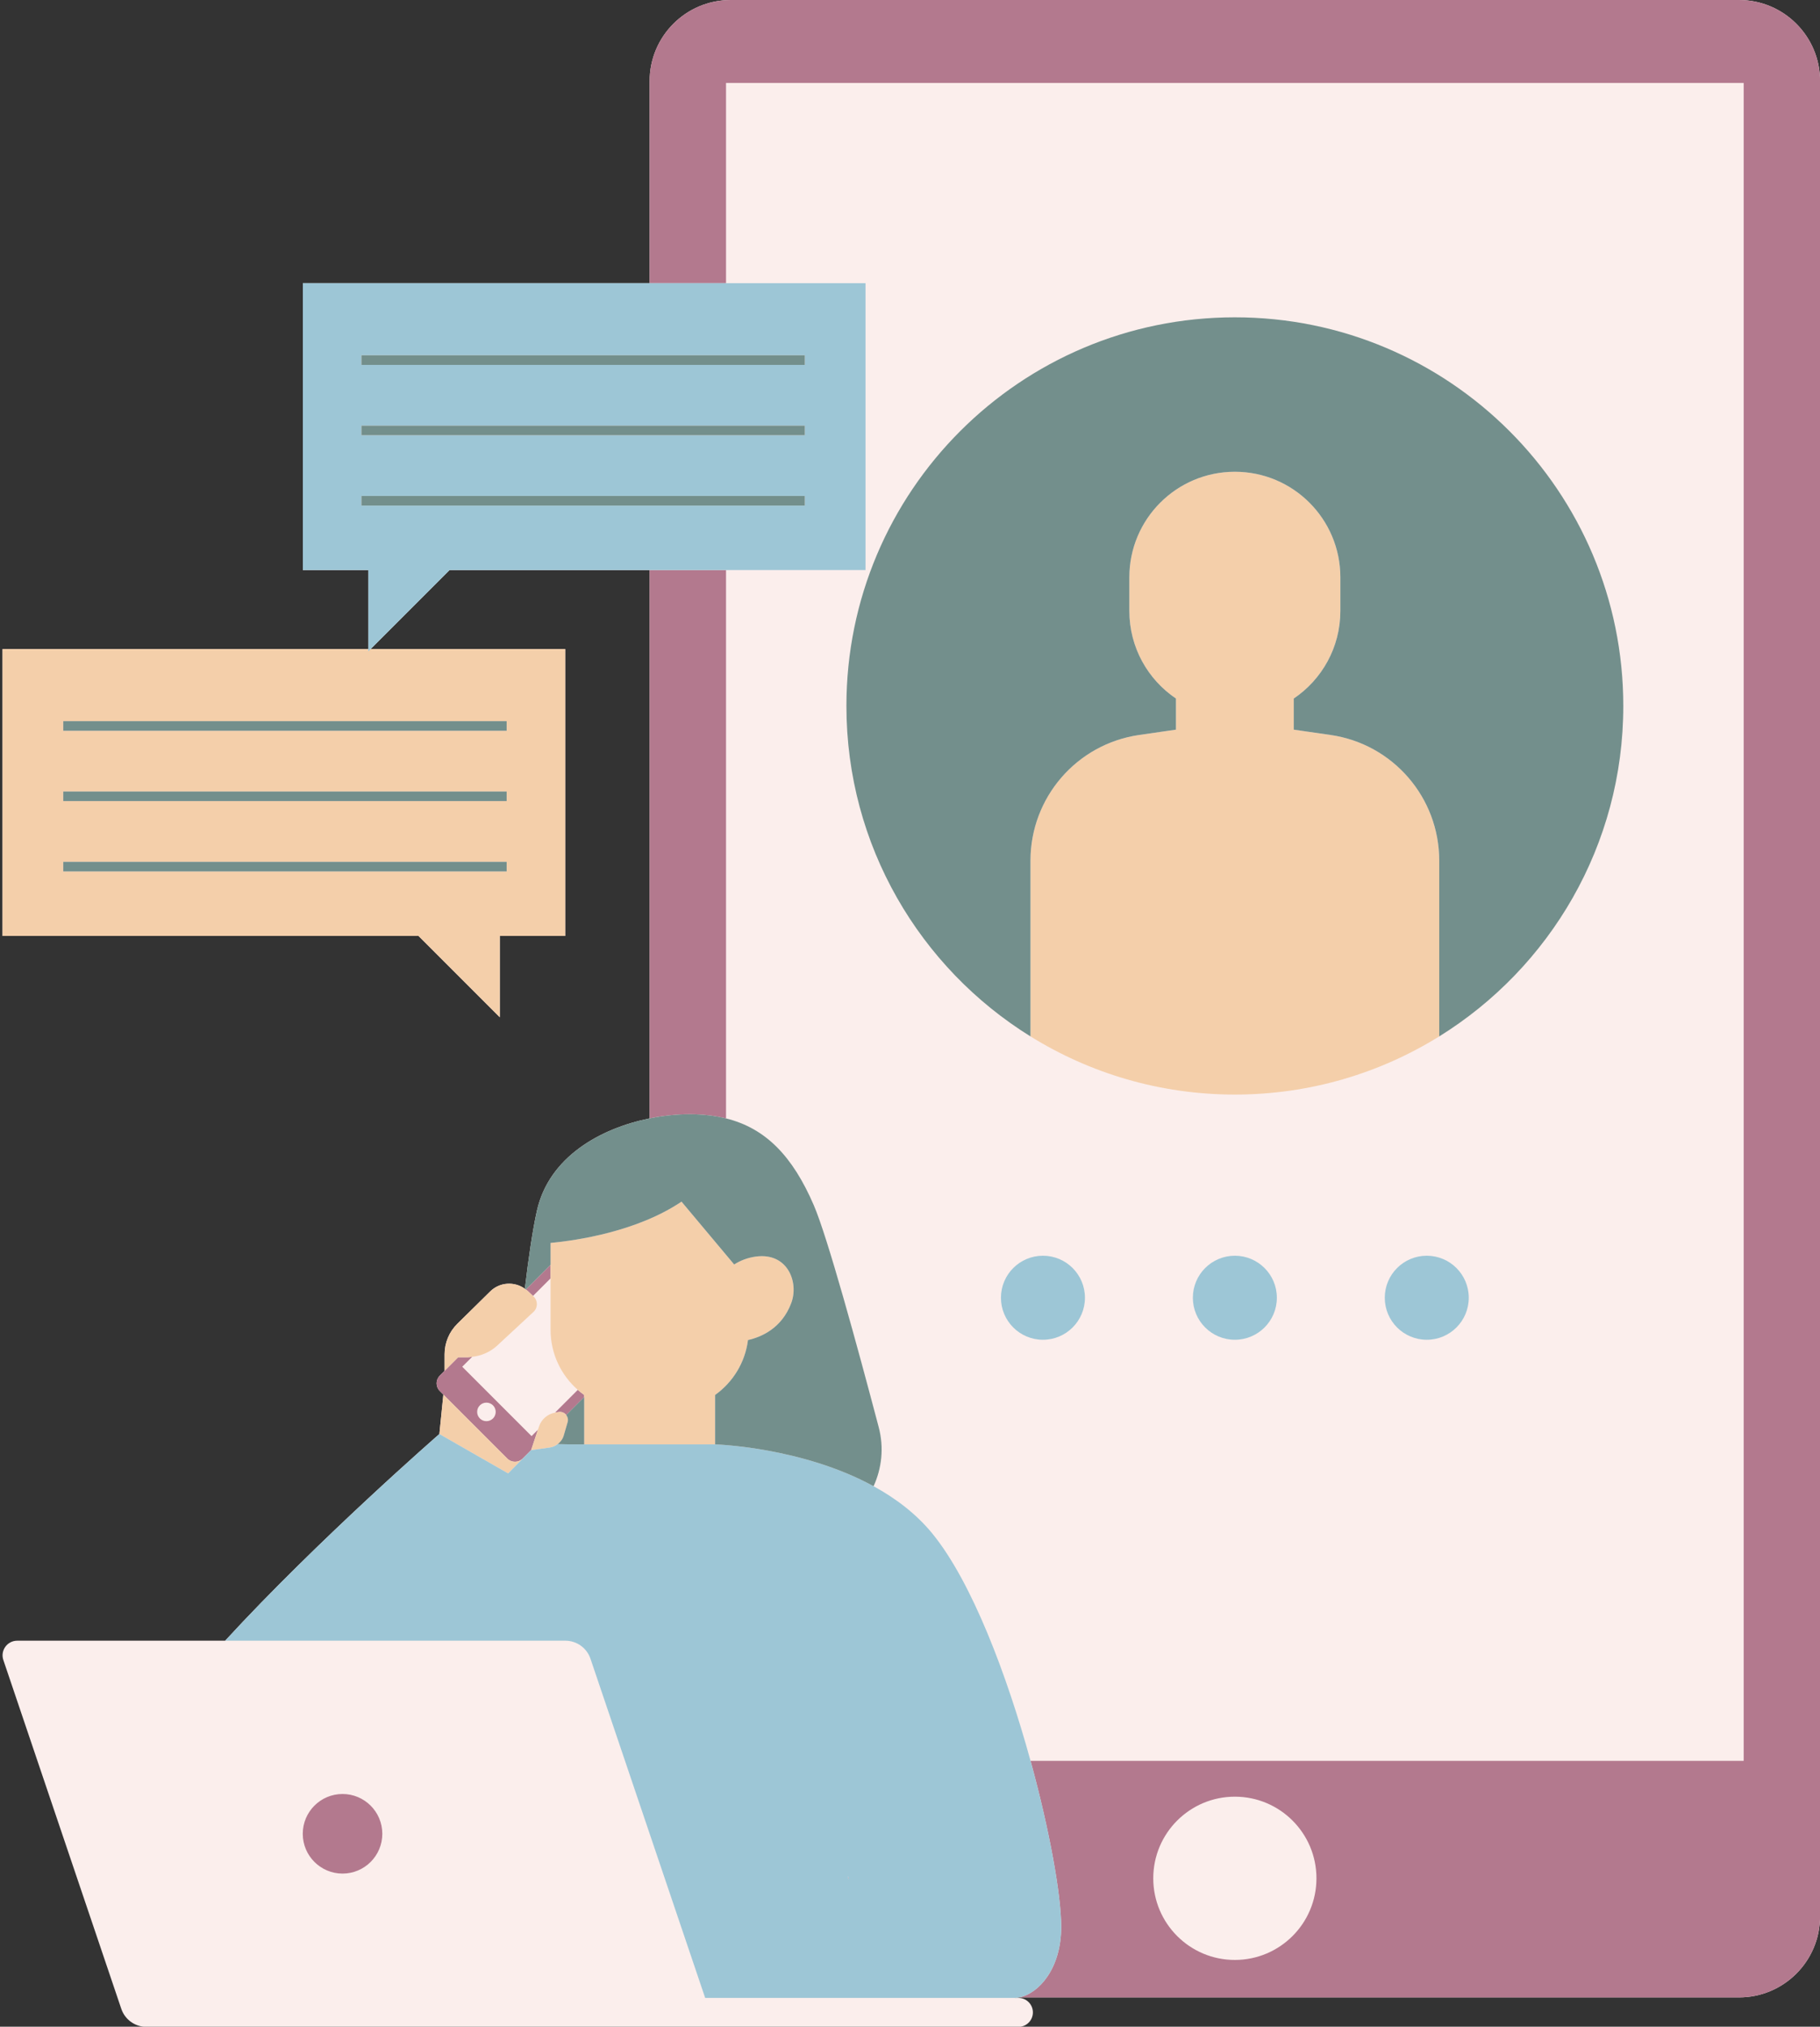 <?xml version="1.0" encoding="UTF-8" standalone="no"?><svg xmlns="http://www.w3.org/2000/svg" xmlns:xlink="http://www.w3.org/1999/xlink" fill="#000000" height="553.4" preserveAspectRatio="xMidYMid meet" version="1" viewBox="-0.7 0.0 497.2 553.4" width="497.2" zoomAndPan="magnify"><rect x="-0.7" y="0.0" width="497.2" height="553.4" fill="#333333" stroke="none"/><g id="change1_1"><path d="M496.52,22.143v501.114c0,12.23-9.914,22.143-22.143,22.143H277.703c-0.417,0.079-0.831,0.133-1.234,0.14h1.049 c2.184,0,3.954,1.77,3.954,3.954s-1.77,3.954-3.954,3.954h-82.9h-24.254H39.304c-3.109,0-5.872-1.982-6.868-4.927L0.214,453.279 c-0.877-2.591,1.05-5.277,3.786-5.277h56.813c25.243-27.471,58.522-56.436,58.522-56.436l1.085-10.762l-0.976-0.976 c-1.161-1.161-1.161-3.044,0-4.206l1.315-1.315v-4.528c0-3.126,1.254-6.121,3.482-8.313l8.976-8.835 c2.591-2.55,6.584-2.786,9.466-0.736c0.998-8.345,2.111-15.991,3.288-21.268c3.296-14.773,17.395-22.538,30.804-25.247V155.659 h-54.662l-21.568,21.568h53.165v78.334h-17.874v22.199l-22.199-22.199H0v-78.334h99.912v-21.568H82.037V77.324h94.735V22.143 C176.772,9.914,186.686,0,198.916,0h275.461C486.606,0,496.52,9.914,496.52,22.143z" fill="#fbeeec"/></g><g id="change2_1"><path d="M230.974,512.269c0.1,0.344,0.168,0.596,0.168,0.659c0,0.036-0.066,0.071-0.16,0.104L230.974,512.269z M176.772,305.38c4.363-0.881,8.653-1.234,12.474-1.111c3.015,0.097,5.802,0.469,8.396,1.115V155.659h-20.87V305.38z M496.52,22.143 v501.114c0,12.23-9.914,22.143-22.143,22.143H277.703c5.346-1.011,11.503-7.852,11.504-19.238 c0.001-8.641-3.146-26.322-8.379-45.355H475.65V22.65H197.642v54.674h-20.87V22.143C176.772,9.914,186.686,0,198.916,0h275.461 C486.606,0,496.52,9.914,496.52,22.143z M358.936,512.883c0-12.31-9.979-22.29-22.29-22.29s-22.29,9.979-22.29,22.29 c0,12.31,9.979,22.29,22.29,22.29S358.936,525.193,358.936,512.883z M150.923,385.73c0.054-0.01,0.1-0.038,0.155-0.046l0.858-0.132 c0.837-0.128,1.586,0.233,2.048,0.824l4.908-4.908v-0.569c-0.608-0.433-1.189-0.897-1.748-1.389L150.923,385.73z M143.495,352.525 l1.415,1.337l4.8-4.8v-3.707l-6.753,6.753C143.135,352.248,143.326,352.365,143.495,352.525z M144.516,392.137l1.74-1.74 l-1.86,5.566l-2.306,2.306c-1.161,1.162-3.045,1.162-4.206,0l-17.465-17.465l-0.976-0.976c-1.161-1.161-1.161-3.044,0-4.206 l1.315-1.315l3.695-3.695l2.521,0.001c0.442,0,0.872-0.075,1.307-0.123l-2.705,2.705L144.516,392.137z M134.719,385.527 c0-1.399-1.134-2.534-2.534-2.534s-2.534,1.134-2.534,2.534c0,1.399,1.134,2.534,2.534,2.534S134.719,386.926,134.719,385.527z M92.877,489.86c-6.001,0-10.865,4.865-10.865,10.865s4.865,10.865,10.865,10.865s10.865-4.865,10.865-10.865 S98.877,489.86,92.877,489.86z" fill="#b3798e"/></g><g id="change3_1"><path d="M392.478,234.979v48.018c-16.22,10.058-35.343,15.88-55.832,15.88s-39.611-5.822-55.832-15.88v-48.018 c0-17.227,12.655-31.839,29.707-34.297l10.035-1.447v-8.496c-7.681-5.178-12.733-13.956-12.733-23.916v-9.186 c0-15.918,12.905-28.823,28.823-28.823c15.918,0,28.823,12.905,28.823,28.823v9.186c0,9.96-5.052,18.738-12.733,23.916v8.496 l10.035,1.447C379.822,203.141,392.478,217.752,392.478,234.979z M137.884,398.27l-17.465-17.465l-1.085,10.762l18.779,10.755 l6.283-6.357l-2.306,2.306C140.929,399.431,139.046,399.431,137.884,398.27z M151.936,385.553l-0.858,0.132 c-0.054,0.008-0.101,0.036-0.155,0.046c-2.028,0.371-3.708,1.798-4.364,3.762l-0.302,0.905l-1.86,5.566l5.113-0.709 c0.807-0.112,1.534-0.457,2.155-0.932c0.767-0.587,1.365-1.387,1.646-2.353l1.059-3.641c0.21-0.723,0.025-1.427-0.386-1.951 C153.522,385.786,152.773,385.424,151.936,385.553z M143.495,352.525c-0.168-0.159-0.359-0.276-0.538-0.417 c-0.092-0.072-0.181-0.146-0.275-0.213c-2.883-2.05-6.876-1.814-9.466,0.736l-8.976,8.835c-2.227,2.193-3.482,5.188-3.482,8.313 v4.528l3.695-3.695l2.521,0.001c0.442,0,0.872-0.075,1.307-0.123c2.549-0.28,4.963-1.321,6.86-3.081l9.906-9.191 c1.222-1.134,1.231-3.065,0.019-4.21l-0.156-0.147L143.495,352.525z M205.717,343.123c-2.332,0.328-4.261,1.141-5.853,2.149 l-14.383-17.156c-12.161,8.171-28.524,10.583-35.772,11.275v5.963v3.707v14.069c0,6.533,2.885,12.379,7.434,16.379 c0.559,0.492,1.14,0.956,1.748,1.389v0.569v12.926h35.762v-13.495c4.838-3.449,8.201-8.815,8.987-14.996 c3.522-0.785,9.203-3.118,11.822-10.106C217.584,350.137,214.476,341.89,205.717,343.123z M135.834,277.76l-22.199-22.199H0v-78.334 h99.912v0.631l0.631-0.631h53.165v78.334h-17.874V277.76z M16.58,199.537h121.133v-2.621H16.58V199.537z M16.58,218.745h121.133 v-2.621H16.58V218.745z M137.713,237.952v-2.621H16.58v2.621H137.713z" fill="#f4cfaa"/></g><g id="change4_1"><path d="M348.119,354.357c0,6.336-5.136,11.472-11.472,11.472c-6.336,0-11.472-5.136-11.472-11.472 c0-6.336,5.136-11.472,11.472-11.472C342.982,342.885,348.119,348.021,348.119,354.357z M284.218,342.885 c-6.336,0-11.472,5.136-11.472,11.472c0,6.336,5.136,11.472,11.472,11.472c6.336,0,11.472-5.136,11.472-11.472 C295.691,348.021,290.554,342.885,284.218,342.885z M389.074,342.885c-6.336,0-11.472,5.136-11.472,11.472 c0,6.336,5.136,11.472,11.472,11.472c6.336,0,11.472-5.136,11.472-11.472C400.547,348.021,395.41,342.885,389.074,342.885z M280.829,480.808c5.232,19.032,8.38,36.714,8.379,45.355c-0.001,11.386-6.158,18.227-11.504,19.238 c-0.417,0.079-0.831,0.133-1.234,0.14h-84.526l-10.744-31.756l-20.589-60.855c-0.996-2.945-3.759-4.927-6.868-4.927h-31.58H60.812 c25.243-27.471,58.522-56.436,58.522-56.436l18.779,10.755l6.283-6.357l5.113-0.709c0.807-0.112,1.534-0.457,2.155-0.932 c2.417,0.068,4.842,0.098,7.227,0.072h35.762c0,0,23.685,0.692,43.294,11.424c6.016,3.293,11.653,7.519,16.099,12.975 C264.835,432.033,274.405,457.44,280.829,480.808z M231.142,512.928c0-0.063-0.068-0.315-0.168-0.659l0.008,0.763 C231.076,512.998,231.142,512.964,231.142,512.928z M99.912,155.659H82.037V77.324h94.735h20.87h38.103v78.334h-38.103h-20.87 h-54.662l-21.568,21.568l-0.631,0.631v-0.631V155.659z M98.033,99.635h121.133v-2.621H98.033V99.635z M98.033,118.843h121.133 v-2.621H98.033V118.843z M219.167,138.049v-2.621H98.033v2.621H219.167z" fill="#9dc6d6"/></g><g id="change5_1"><path d="M442.763,192.761c0,38.117-20.108,71.525-50.285,90.237v-48.018c0-17.227-12.655-31.839-29.707-34.297 l-10.035-1.447v-8.496c7.681-5.178,12.733-13.956,12.733-23.916v-9.186c0-15.918-12.904-28.823-28.823-28.823 c-15.918,0-28.823,12.905-28.823,28.823v9.186c0,9.96,5.053,18.738,12.733,23.916v8.496l-10.035,1.447 c-17.051,2.459-29.707,17.07-29.707,34.297v48.018c-30.177-18.711-50.285-52.119-50.285-90.237 c0-58.606,47.51-106.116,106.116-106.116S442.763,134.155,442.763,192.761z M221.629,329.121 c-5.817-13.496-13.192-21.05-23.986-23.736c-2.594-0.646-5.38-1.018-8.396-1.115c-3.821-0.123-8.111,0.229-12.474,1.111 c-13.409,2.709-27.507,10.473-30.804,25.247c-1.177,5.277-2.29,12.922-3.288,21.268c0.094,0.067,0.184,0.141,0.275,0.213 l6.753-6.753v-5.963c7.248-0.692,23.611-3.104,35.772-11.275l14.383,17.156c1.592-1.008,3.522-1.821,5.853-2.149 c8.759-1.234,11.867,7.014,9.745,12.674c-2.619,6.988-8.3,9.321-11.822,10.106c-0.785,6.181-4.148,11.547-8.987,14.996v13.495 c0,0,23.685,0.692,43.294,11.424c2.226-4.856,2.891-10.488,1.4-16.14C233.412,367.187,225.354,337.763,221.629,329.121z M154.369,388.328l-1.059,3.641c-0.281,0.966-0.879,1.766-1.646,2.353c2.417,0.068,4.842,0.098,7.227,0.072v-12.926l-4.908,4.908 C154.394,386.901,154.579,387.605,154.369,388.328z M16.58,199.537h121.133v-2.621H16.58V199.537z M16.58,218.745h121.133v-2.621 H16.58V218.745z M16.58,237.952h121.133v-2.621H16.58V237.952z M219.167,97.014H98.033v2.621h121.133V97.014z M219.167,116.221 H98.033v2.621h121.133V116.221z M219.167,135.427H98.033v2.621h121.133V135.427z" fill="#738f8c"/></g></svg>